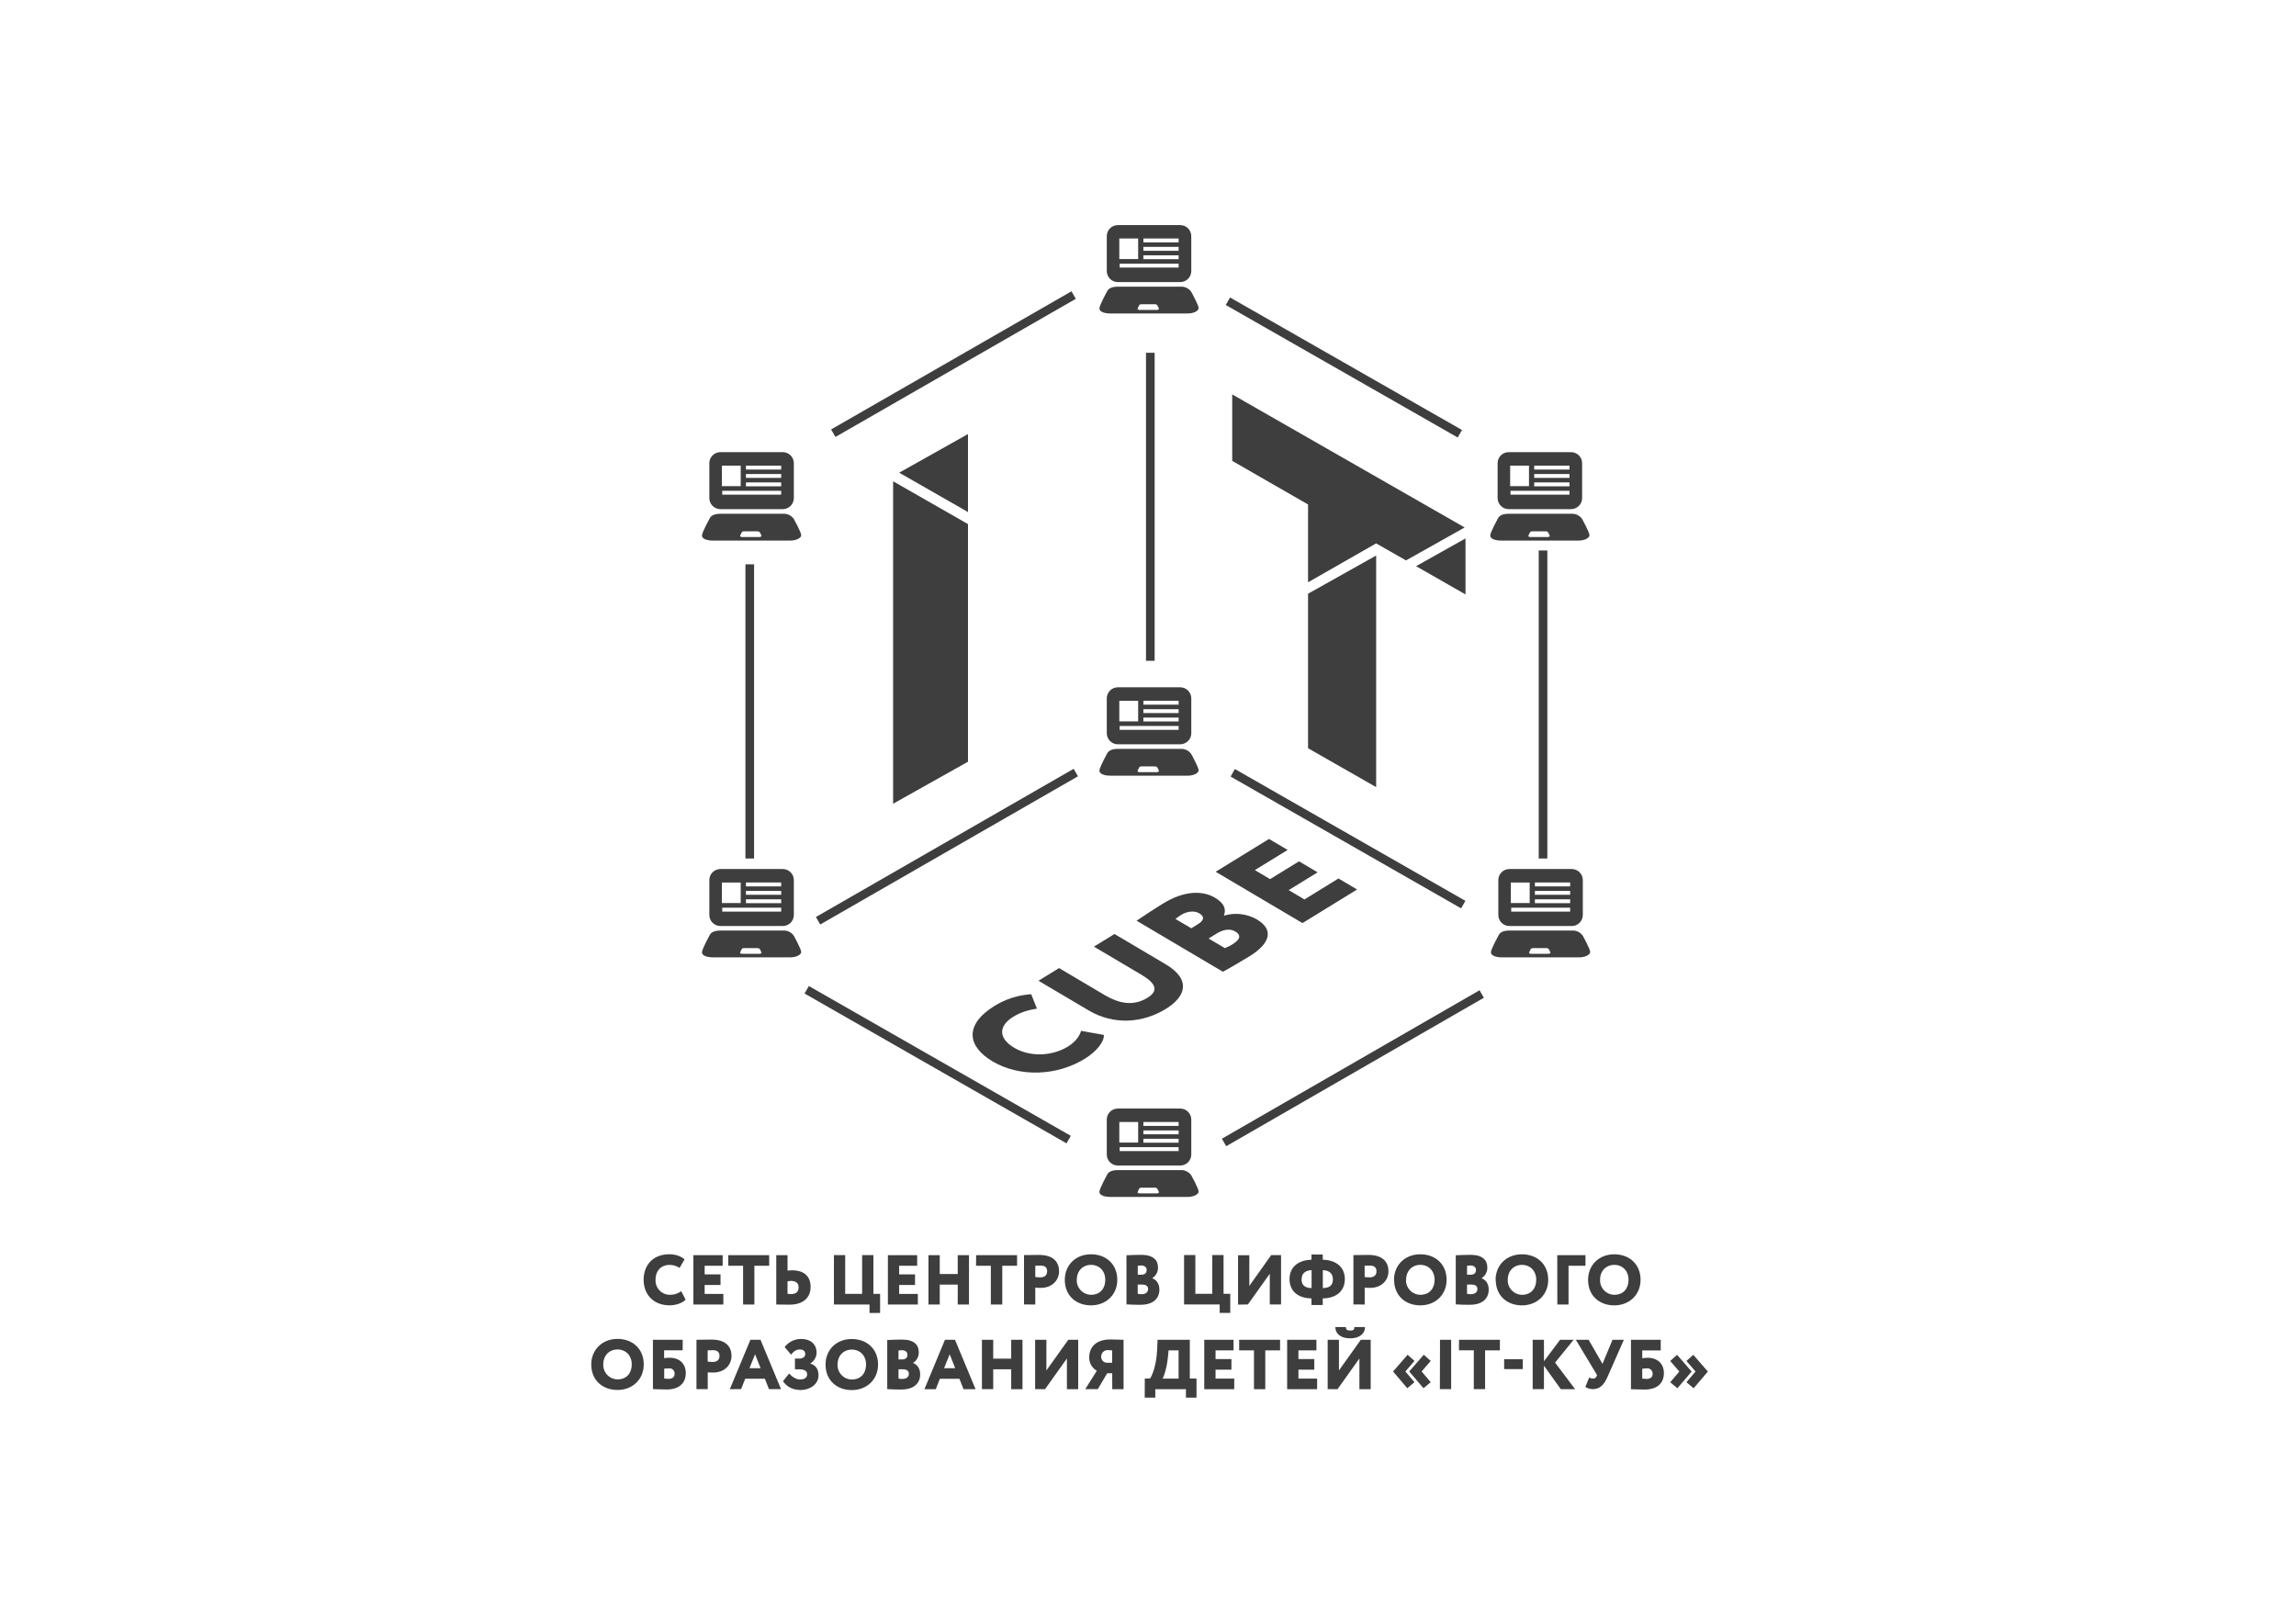 <svg xmlns="http://www.w3.org/2000/svg" width="765" height="540" viewBox="0 0 765 540" fill="none"><g clip-path="url(#clip0_67_132)"><path fill-rule="evenodd" clip-rule="evenodd" d="M396.922 97.253C396.516 96.663 395.961 96.192 395.313 95.887C394.665 95.582 393.949 95.454 393.235 95.516H372.453C370.416 95.516 369.258 96.095 368.772 97.253C368.772 97.253 366.393 101.57 366.312 102.71C366.231 103.85 367.956 104.447 369.993 104.447H395.695C397.727 104.447 399.295 103.607 399.376 102.71C399.457 101.813 396.922 97.253 396.922 97.253ZM385.347 103.272H379.814C379.369 103.272 378.998 103.144 379.016 102.901C379.154 102.499 379.332 102.111 379.548 101.744C379.652 101.501 379.901 101.368 380.341 101.368H384.821C384.974 101.355 385.128 101.383 385.268 101.449C385.407 101.515 385.526 101.617 385.613 101.744C385.833 102.109 386.012 102.497 386.146 102.901C386.146 103.092 385.81 103.272 385.365 103.272H385.347Z" fill="#3E3E3E"></path><path fill-rule="evenodd" clip-rule="evenodd" d="M393.235 75H372.452C371.968 74.999 371.488 75.094 371.04 75.279C370.593 75.464 370.186 75.736 369.844 76.078C369.501 76.421 369.23 76.827 369.045 77.275C368.86 77.723 368.765 78.202 368.766 78.687V90.302C368.765 90.786 368.86 91.266 369.045 91.714C369.23 92.161 369.501 92.568 369.844 92.91C370.186 93.253 370.593 93.525 371.04 93.71C371.488 93.895 371.968 93.989 372.452 93.989H393.235C394.213 93.989 395.15 93.6 395.842 92.909C396.533 92.218 396.922 91.28 396.922 90.302V78.687C396.922 77.709 396.533 76.771 395.842 76.08C395.15 75.388 394.213 75 393.235 75ZM372.938 79.462H379.218V86.309H372.938V79.462ZM392.703 89.156H373.06V87.854H392.703V89.156ZM392.703 86.361H380.96V85.059H392.703V86.361ZM392.703 83.566H380.96V82.263H392.703V83.566ZM392.703 80.77H380.96V79.462H392.703V80.77Z" fill="#3E3E3E"></path><path fill-rule="evenodd" clip-rule="evenodd" d="M396.922 251.251C396.516 250.662 395.961 250.191 395.313 249.886C394.665 249.581 393.949 249.453 393.235 249.515H372.453C370.416 249.515 369.258 250.122 368.772 251.251C368.772 251.251 366.393 255.568 366.312 256.709C366.231 257.849 367.956 258.445 369.993 258.445H395.695C397.727 258.445 399.295 257.606 399.376 256.709C399.457 255.812 396.922 251.251 396.922 251.251ZM385.347 257.27H379.814C379.369 257.27 378.998 257.143 379.016 256.894C379.154 256.491 379.332 256.103 379.548 255.736C379.652 255.487 379.901 255.354 380.341 255.354H384.821C384.975 255.341 385.13 255.369 385.269 255.437C385.409 255.504 385.528 255.607 385.613 255.736C385.832 256.102 386.011 256.49 386.146 256.894C386.146 257.091 385.81 257.27 385.365 257.27H385.347Z" fill="#3E3E3E"></path><path fill-rule="evenodd" clip-rule="evenodd" d="M393.235 228.998H372.452C371.968 228.998 371.489 229.092 371.042 229.277C370.595 229.461 370.188 229.732 369.846 230.074C369.503 230.416 369.232 230.822 369.046 231.269C368.861 231.716 368.766 232.195 368.766 232.679V244.306C368.767 245.283 369.156 246.219 369.847 246.909C370.539 247.599 371.475 247.987 372.452 247.987H393.235C394.212 247.987 395.149 247.599 395.84 246.909C396.531 246.219 396.92 245.283 396.922 244.306V232.679C396.92 231.702 396.531 230.766 395.84 230.076C395.149 229.386 394.212 228.998 393.235 228.998ZM372.938 233.489H379.218V240.353H372.938V233.489ZM392.703 243.178H373.06V241.875H392.703V243.178ZM392.703 240.382H380.96V239.08H392.703V240.382ZM392.703 237.587H380.96V236.302H392.703V237.587ZM392.703 234.792H380.96V233.484H392.703V234.792Z" fill="#3E3E3E"></path><path fill-rule="evenodd" clip-rule="evenodd" d="M396.922 391.597C396.514 391.01 395.958 390.54 395.311 390.235C394.664 389.931 393.948 389.801 393.235 389.86H372.453C370.416 389.86 369.258 390.439 368.772 391.597C368.772 391.597 366.393 395.92 366.312 397.06C366.231 398.2 367.956 398.796 369.993 398.796H395.695C397.727 398.796 399.295 397.951 399.376 397.06C399.457 396.169 396.922 391.597 396.922 391.597ZM385.347 397.621H379.814C379.369 397.621 378.998 397.494 379.016 397.245C379.155 396.843 379.333 396.455 379.548 396.088C379.652 395.845 379.901 395.712 380.341 395.712H384.821C384.974 395.699 385.128 395.727 385.268 395.793C385.407 395.859 385.526 395.961 385.613 396.088C385.833 396.453 386.011 396.841 386.146 397.245C386.146 397.442 385.81 397.621 385.365 397.621H385.347Z" fill="#3E3E3E"></path><path fill-rule="evenodd" clip-rule="evenodd" d="M393.235 369.35H372.452C371.968 369.348 371.489 369.442 371.041 369.627C370.593 369.811 370.187 370.082 369.844 370.424C369.502 370.766 369.23 371.172 369.045 371.62C368.86 372.067 368.765 372.546 368.766 373.031V384.652C368.766 385.136 368.861 385.615 369.046 386.062C369.232 386.509 369.503 386.915 369.846 387.257C370.188 387.598 370.595 387.869 371.042 388.054C371.489 388.239 371.968 388.333 372.452 388.333H393.235C394.212 388.333 395.149 387.945 395.84 387.255C396.531 386.565 396.92 385.629 396.922 384.652V373.031C396.922 372.547 396.826 372.068 396.641 371.621C396.456 371.174 396.184 370.768 395.841 370.426C395.499 370.084 395.093 369.813 394.645 369.628C394.198 369.444 393.719 369.349 393.235 369.35ZM372.938 373.835H379.218V380.676H372.938V373.835ZM392.703 383.523H373.06V382.221H392.703V383.523ZM392.703 380.734H380.96V379.426H392.703V380.734ZM392.703 377.933H380.96V376.636H392.703V377.933ZM392.703 375.143H380.96V373.835H392.703V375.143Z" fill="#3E3E3E"></path><path fill-rule="evenodd" clip-rule="evenodd" d="M264.499 172.918C264.093 172.33 263.539 171.859 262.893 171.554C262.246 171.249 261.531 171.121 260.818 171.182H240.03C237.993 171.182 236.835 171.76 236.349 172.918C236.349 172.918 233.97 177.235 233.889 178.375C233.808 179.516 235.539 180.112 237.576 180.112H263.272C265.304 180.112 266.878 179.273 266.953 178.375C267.028 177.478 264.499 172.918 264.499 172.918ZM252.924 178.937H247.386C246.946 178.937 246.57 178.81 246.593 178.566C246.727 178.163 246.904 177.775 247.12 177.409C247.224 177.166 247.478 177.033 247.912 177.033H252.392C252.546 177.02 252.7 177.048 252.839 177.114C252.978 177.18 253.098 177.282 253.185 177.409C253.407 177.774 253.587 178.162 253.723 178.566C253.723 178.757 253.387 178.937 252.924 178.937Z" fill="#3E3E3E"></path><path fill-rule="evenodd" clip-rule="evenodd" d="M260.818 150.648H240.029C239.546 150.647 239.066 150.742 238.619 150.926C238.172 151.111 237.765 151.382 237.423 151.724C237.08 152.066 236.809 152.472 236.624 152.919C236.438 153.366 236.343 153.845 236.343 154.329V165.95C236.343 166.928 236.731 167.865 237.423 168.557C238.114 169.248 239.052 169.636 240.029 169.636H260.818C261.795 169.635 262.731 169.246 263.421 168.555C264.111 167.863 264.499 166.927 264.499 165.95V154.329C264.499 153.352 264.111 152.416 263.421 151.726C262.73 151.036 261.794 150.648 260.818 150.648ZM240.521 155.133H246.795V161.974H240.521V155.133ZM260.28 164.821H240.643V163.525H260.28V164.821ZM260.28 162.032H248.537V160.729H260.28V162.032ZM260.28 159.231H248.537V157.934H260.28V159.231ZM260.28 156.441H248.537V155.133H260.28V156.441Z" fill="#3E3E3E"></path><path fill-rule="evenodd" clip-rule="evenodd" d="M527.145 172.918C526.739 172.33 526.185 171.859 525.538 171.554C524.892 171.249 524.176 171.121 523.464 171.182H502.675C500.638 171.182 499.481 171.76 498.989 172.918C498.989 172.918 496.616 177.235 496.535 178.375C496.454 179.516 498.184 180.112 500.222 180.112H525.918C527.949 180.112 529.523 179.273 529.599 178.375C529.674 177.478 527.145 172.918 527.145 172.918ZM515.57 178.937H510.031C509.586 178.937 509.215 178.81 509.233 178.566C509.371 178.164 509.549 177.776 509.765 177.409C509.869 177.166 510.124 177.033 510.558 177.033H515.037C515.191 177.02 515.345 177.048 515.484 177.114C515.624 177.18 515.743 177.282 515.83 177.409C516.05 177.774 516.229 178.162 516.363 178.566C516.368 178.757 516.033 178.937 515.593 178.937H515.57Z" fill="#3E3E3E"></path><path fill-rule="evenodd" clip-rule="evenodd" d="M523.459 150.648H502.676C502.192 150.646 501.712 150.74 501.265 150.925C500.817 151.109 500.41 151.38 500.068 151.722C499.725 152.064 499.453 152.47 499.268 152.918C499.083 153.365 498.988 153.844 498.989 154.329V165.95C498.989 166.927 499.378 167.865 500.069 168.557C500.76 169.248 501.698 169.636 502.676 169.636H523.459C524.436 169.636 525.374 169.248 526.065 168.557C526.757 167.865 527.145 166.927 527.145 165.95V154.329C527.145 153.845 527.05 153.366 526.864 152.919C526.679 152.472 526.407 152.066 526.065 151.724C525.723 151.382 525.316 151.111 524.869 150.926C524.422 150.742 523.942 150.647 523.459 150.648ZM503.162 155.133H509.441V161.974H503.162V155.133ZM522.926 164.821H503.289V163.525H522.926V164.821ZM522.926 162.032H511.183V160.729H522.926V162.032ZM522.926 159.231H511.183V157.934H522.926V159.231ZM522.926 156.441H511.183V155.133H522.926V156.441Z" fill="#3E3E3E"></path><path fill-rule="evenodd" clip-rule="evenodd" d="M264.499 311.782C264.093 311.194 263.539 310.723 262.893 310.418C262.246 310.113 261.531 309.985 260.818 310.046H240.03C237.993 310.046 236.835 310.624 236.349 311.782C236.349 311.782 233.97 316.099 233.889 317.24C233.808 318.38 235.539 318.976 237.576 318.976H263.272C265.304 318.976 266.878 318.137 266.953 317.24C267.028 316.342 264.499 311.782 264.499 311.782ZM252.924 317.801H247.386C246.946 317.801 246.57 317.679 246.593 317.431C246.727 317.027 246.904 316.639 247.12 316.273C247.224 316.03 247.478 315.903 247.912 315.903H252.392C252.545 315.889 252.699 315.916 252.838 315.981C252.978 316.046 253.097 316.147 253.185 316.273C253.406 316.638 253.586 317.026 253.723 317.431C253.723 317.622 253.387 317.801 252.924 317.801Z" fill="#3E3E3E"></path><path fill-rule="evenodd" clip-rule="evenodd" d="M260.818 289.547H240.029C239.052 289.547 238.114 289.935 237.423 290.626C236.731 291.318 236.343 292.255 236.343 293.233V304.854C236.344 305.831 236.733 306.767 237.425 307.457C238.116 308.148 239.053 308.535 240.029 308.535H260.818C261.794 308.535 262.73 308.147 263.421 307.457C264.111 306.767 264.499 305.831 264.499 304.854V293.233C264.499 292.256 264.111 291.32 263.421 290.628C262.731 289.937 261.795 289.548 260.818 289.547ZM240.521 294.038H246.795V300.878H240.521V294.038ZM260.28 303.726H240.643V302.424H260.28V303.726ZM260.28 300.93H248.537V299.628H260.28V300.93ZM260.28 298.129H248.537V296.833H260.28V298.129ZM260.28 295.34H248.537V294.032H260.28V295.34Z" fill="#3E3E3E"></path><path fill-rule="evenodd" clip-rule="evenodd" d="M527.376 311.782C526.97 311.193 526.415 310.722 525.767 310.417C525.12 310.112 524.403 309.984 523.69 310.046H502.907C500.87 310.046 499.712 310.624 499.226 311.782C499.226 311.782 496.847 316.099 496.766 317.24C496.685 318.38 498.41 318.976 500.447 318.976H526.149C528.181 318.976 529.749 318.137 529.83 317.24C529.911 316.342 527.376 311.782 527.376 311.782ZM515.801 317.801H510.269C509.823 317.801 509.453 317.679 509.47 317.431C509.608 317.028 509.787 316.64 510.002 316.273C510.106 316.03 510.355 315.903 510.795 315.903H515.275C515.428 315.889 515.582 315.916 515.721 315.981C515.861 316.046 515.98 316.147 516.068 316.273C516.286 316.638 516.465 317.027 516.6 317.431C516.6 317.621 516.253 317.801 515.819 317.801H515.801Z" fill="#3E3E3E"></path><path fill-rule="evenodd" clip-rule="evenodd" d="M523.69 289.547H502.907C502.423 289.546 501.943 289.641 501.496 289.826C501.048 290.011 500.641 290.282 500.299 290.625C499.956 290.967 499.685 291.374 499.5 291.821C499.315 292.269 499.22 292.749 499.221 293.233V304.854C499.221 305.338 499.316 305.817 499.501 306.264C499.687 306.711 499.958 307.117 500.301 307.459C500.643 307.801 501.05 308.072 501.497 308.257C501.944 308.441 502.423 308.536 502.907 308.535H523.69C524.667 308.535 525.604 308.148 526.295 307.457C526.986 306.767 527.375 305.831 527.377 304.854V293.233C527.377 292.255 526.988 291.318 526.297 290.626C525.606 289.935 524.668 289.547 523.69 289.547ZM503.394 294.038H509.673V300.878H503.394V294.038ZM523.158 303.726H503.521V302.424H523.163L523.158 303.726ZM523.158 300.93H511.409V299.628H523.158V300.93ZM523.158 298.129H511.409V296.833H523.158V298.129ZM523.158 295.34H511.409V294.032H523.158V295.34Z" fill="#3E3E3E"></path><path d="M251.251 188.023H248.369V286.039H251.251V188.023Z" fill="#3E3E3E"></path><path d="M515.559 183.411H512.683V286.039H515.559V183.411Z" fill="#3E3E3E"></path><path d="M384.71 117.538H381.834V220.167H384.71V117.538Z" fill="#3E3E3E"></path><path d="M409.838 99.114L408.408 101.616L485.69 145.768L487.12 143.266L409.838 99.114Z" fill="#3E3E3E"></path><path fill-rule="evenodd" clip-rule="evenodd" d="M356.78 378.442L355.351 380.942L268.07 331.025L269.5 328.525L356.78 378.442Z" fill="#3E3E3E"></path><path d="M411.454 256.234L410.023 258.736L486.823 302.648L488.253 300.146L411.454 256.234Z" fill="#3E3E3E"></path><path d="M492.967 329.937L407.127 379.396L408.566 381.894L494.406 332.434L492.967 329.937Z" fill="#3E3E3E"></path><path fill-rule="evenodd" clip-rule="evenodd" d="M357.729 256.153L359.17 258.647L273.284 308.032L271.849 305.532L357.729 256.153Z" fill="#3E3E3E"></path><path d="M357.012 97.05L276.919 143.08L278.36 145.588L358.453 99.557L357.012 97.05Z" fill="#3E3E3E"></path><path fill-rule="evenodd" clip-rule="evenodd" d="M367.794 344.817C367.939 347.068 365.444 350.297 361.37 352.803C352.075 358.521 339.702 358.955 330.696 353.625C322.391 348.717 321.101 341.472 331.426 335.105C335.101 332.847 339.274 331.526 343.579 331.257L345.495 336.054C342.919 336.494 340.419 337.038 337.595 338.775C332.965 341.622 332.253 345.72 337.954 349.117C343.07 352.149 350.391 352.011 355.791 348.712C357.932 347.398 359.628 345.558 360.195 343.462L367.794 344.817Z" fill="#3E3E3E"></path><path fill-rule="evenodd" clip-rule="evenodd" d="M388.31 321.233C397.148 326.442 394.92 332.171 388.49 336.124C380.781 340.87 371.168 341.645 362.701 336.639L346.016 326.766L352.868 322.547L368.153 331.592C372.655 334.249 377.499 335.412 382.297 332.455C386.453 329.902 384.763 327.402 380.138 324.665L364.478 315.405L371.336 311.192L388.31 321.233Z" fill="#3E3E3E"></path><path fill-rule="evenodd" clip-rule="evenodd" d="M378.697 306.764C380.289 305.688 384.276 303.031 387.535 301.029C394.688 296.63 400.782 296.717 404.793 299.09C407.808 300.873 408.63 302.806 407.808 305.011L407.889 305.057C409.697 304.523 411.594 304.362 413.466 304.582C415.338 304.801 417.146 305.398 418.781 306.336C424.852 309.924 422.832 314.612 416.31 318.623C413.416 320.359 409.365 322.784 407.449 323.768L378.697 306.764ZM391.667 306.186L396.91 309.288L399.185 307.893C400.921 306.811 401.65 305.532 399.544 304.281C397.807 303.251 395.319 303.743 393.646 304.773C392.961 305.198 392.3 305.662 391.667 306.162V306.186ZM402.698 312.696L408.109 315.897C409.007 315.568 409.865 315.139 410.667 314.618C413.324 312.986 413.561 311.51 411.599 310.358C409.782 309.282 407.582 309.687 405.354 311.059L402.698 312.696Z" fill="#3E3E3E"></path><path fill-rule="evenodd" clip-rule="evenodd" d="M405.047 290.455L422.826 279.523L429.024 283.186L418.098 289.905L423.179 292.909L432.821 286.983L439.013 290.646L429.372 296.573L434.621 299.68L445.97 292.695L452.168 296.364L433.961 307.557L405.047 290.455Z" fill="#3E3E3E"></path><path fill-rule="evenodd" clip-rule="evenodd" d="M322.524 170.609V144.617L299.6 157.489L322.524 170.609Z" fill="#3E3E3E"></path><path fill-rule="evenodd" clip-rule="evenodd" d="M297.574 160.353V267.792L322.524 253.786V174.625L297.574 160.353Z" fill="#3E3E3E"></path><path fill-rule="evenodd" clip-rule="evenodd" d="M435.831 249.301L458.518 262.259V185.089L435.831 197.815V249.301Z" fill="#3E3E3E"></path><path fill-rule="evenodd" clip-rule="evenodd" d="M410.557 131.404V153.553L435.83 168.08V194.013L458.517 181.043L468.46 186.721L488.01 175.742L410.557 131.404Z" fill="#3E3E3E"></path><path fill-rule="evenodd" clip-rule="evenodd" d="M471.817 188.642L488.288 198.053V179.394L471.817 188.642Z" fill="#3E3E3E"></path><path fill-rule="evenodd" clip-rule="evenodd" d="M533.124 426.42C533.124 423.416 535.138 421.437 537.864 421.437C540.589 421.437 542.615 423.416 542.615 426.42C542.615 429.198 541 431.403 537.864 431.403C537.223 431.394 536.591 431.257 536.004 431.001C535.417 430.744 534.887 430.373 534.445 429.909C534.004 429.444 533.659 428.897 533.432 428.298C533.205 427.698 533.1 427.06 533.124 426.42ZM529.125 426.42C529.125 431.663 532.863 434.927 537.864 434.927C542.864 434.927 546.614 431.403 546.614 426.42C546.614 421.211 542.875 417.912 537.864 417.912C532.626 417.912 529.125 421.645 529.125 426.42ZM518.881 434.644H522.619V421.72H528.262V418.196H518.863L518.881 434.644ZM502.363 426.42C502.363 423.416 504.377 421.437 507.103 421.437C509.829 421.437 511.855 423.416 511.855 426.42C511.855 429.198 510.234 431.403 507.103 431.403C506.463 431.394 505.83 431.257 505.243 431.001C504.656 430.744 504.126 430.373 503.685 429.909C503.243 429.444 502.899 428.897 502.672 428.298C502.445 427.698 502.34 427.06 502.363 426.42ZM498.364 426.42C498.364 431.663 502.103 434.927 507.103 434.927C512.104 434.927 515.848 431.403 515.848 426.42C515.848 421.211 512.115 417.912 507.103 417.912C501.837 417.912 498.312 421.645 498.312 426.42H498.364ZM489.967 421.628C490.887 421.628 491.784 422.12 491.784 423.104C491.784 424.307 491.008 424.707 490.048 424.707H488.803V421.72C489.179 421.666 489.558 421.635 489.938 421.628H489.967ZM490.256 427.994C491.477 427.994 492.253 428.44 492.253 429.47C492.253 430.5 491.518 431.206 490.059 431.206C489.634 431.221 489.209 431.173 488.798 431.061V427.988L490.256 427.994ZM485.047 434.592C486.008 434.684 488.196 434.736 489.77 434.736C493.341 434.736 496.02 433.116 496.02 429.655C496.02 427.543 494.863 426.345 493.671 425.899V425.853C494.284 425.465 494.782 424.921 495.113 424.275C495.444 423.63 495.595 422.907 495.551 422.183C495.551 419.903 493.954 418.092 490.025 418.092C488.242 418.092 485.973 418.19 485.047 418.236V434.592ZM468.501 426.414C468.501 423.41 470.521 421.431 473.247 421.431C475.973 421.431 477.992 423.41 477.992 426.414C477.992 429.192 476.372 431.397 473.247 431.397C472.603 431.394 471.966 431.261 471.375 431.007C470.783 430.753 470.248 430.384 469.802 429.92C469.356 429.455 469.007 428.907 468.777 428.306C468.546 427.704 468.439 427.063 468.46 426.42L468.501 426.414ZM464.502 426.414C464.502 431.657 468.24 434.922 473.247 434.922C478.253 434.922 481.992 431.397 481.992 426.414C481.992 421.205 478.253 417.906 473.247 417.906C467.968 417.912 464.461 421.645 464.461 426.42L464.502 426.414ZM456.347 421.668C457.684 421.668 458.628 422.114 458.628 423.567C458.628 425.164 457.406 425.592 456.417 425.592C455.836 425.589 455.256 425.551 454.681 425.476V421.715C455.433 421.697 455.815 421.674 456.307 421.674L456.347 421.668ZM454.704 434.638V429.024C455.311 429.082 455.922 429.107 456.533 429.099C460.346 429.099 462.621 426.518 462.621 423.578C462.621 420.731 460.977 418.121 455.971 418.121C454.704 418.121 451.856 418.173 450.942 418.173V434.621L454.704 434.638ZM433.695 426.177C433.695 424.579 434.61 423.283 437.006 423.196V429.163C434.65 429.123 433.655 428.092 433.655 426.183L433.695 426.177ZM444.113 426.177C444.113 428.104 443.216 429.117 440.75 429.163V423.196C443.239 423.271 444.09 424.631 444.09 426.183L444.113 426.177ZM436.965 434.812H440.727V432.607C445.102 432.56 448.083 430.251 448.083 426.159C448.083 422.068 445.004 419.793 440.727 419.718V417.982H436.965V419.718C432.642 419.839 429.656 422.097 429.656 426.159C429.656 430.222 432.549 432.56 436.965 432.607V434.812ZM415.783 434.621L423.075 424.394V434.621H426.831V418.173H423.55L416.258 428.445V418.225H412.502V434.673L415.783 434.621ZM394.52 434.621H406.384V437.445H409.909V431.079H407.675V418.155H403.919V431.079H398.276V418.155H394.52V434.621ZM380.248 421.628C381.168 421.628 382.06 422.12 382.06 423.104C382.06 424.307 381.284 424.707 380.323 424.707H379.091V421.72C379.474 421.665 379.861 421.635 380.248 421.628ZM380.532 427.994C381.753 427.994 382.534 428.44 382.534 429.47C382.534 430.5 381.799 431.206 380.341 431.206C379.913 431.221 379.486 431.172 379.073 431.061V427.988L380.532 427.994ZM375.323 434.592C376.284 434.684 378.466 434.736 380.046 434.736C383.616 434.736 386.296 433.116 386.296 429.655C386.296 427.543 385.139 426.345 383.941 425.899V425.853C384.554 425.465 385.052 424.921 385.383 424.275C385.714 423.63 385.865 422.907 385.821 422.183C385.821 419.903 384.23 418.092 380.3 418.092C378.512 418.092 376.249 418.19 375.323 418.236V434.592ZM358.777 426.414C358.777 423.41 360.791 421.431 363.517 421.431C366.242 421.431 368.268 423.41 368.268 426.414C368.268 429.192 366.648 431.397 363.517 431.397C362.876 431.39 362.242 431.254 361.654 430.999C361.066 430.743 360.536 430.373 360.093 429.909C359.65 429.445 359.305 428.898 359.077 428.298C358.849 427.699 358.743 427.061 358.765 426.42L358.777 426.414ZM354.778 426.414C354.778 431.657 358.51 434.922 363.517 434.922C368.523 434.922 372.267 431.397 372.267 426.414C372.267 421.205 368.529 417.906 363.517 417.906C358.256 417.912 354.783 421.645 354.783 426.42L354.778 426.414ZM346.623 421.668C347.96 421.668 348.897 422.114 348.897 423.567C348.897 425.164 347.682 425.592 346.687 425.592C346.106 425.589 345.526 425.55 344.95 425.476V421.715C345.738 421.697 346.102 421.674 346.611 421.674L346.623 421.668ZM344.945 434.644V429.024C345.554 429.082 346.167 429.107 346.779 429.099C350.587 429.099 352.868 426.518 352.868 423.578C352.868 420.731 351.224 418.121 346.212 418.121C344.945 418.121 342.103 418.173 341.189 418.173V434.621L344.945 434.644ZM325.198 421.72H330.135V434.644H333.949V421.72H338.879V418.196H325.244L325.198 421.72ZM319.098 434.644H322.854V418.196H319.098V424.493H313.114V418.196H309.358V434.644H313.114V428.017H319.109L319.098 434.644ZM295.832 434.644H305.816V431.119H299.588V428.139H304.878V424.614H299.588V421.72H305.59V418.196H295.838L295.832 434.644ZM277.851 434.644H289.715V437.468H293.24V431.102H291.006V418.178H287.25V431.102H281.607V418.178H277.851V434.644ZM262.398 418.196H258.642V434.644C259.603 434.644 261.368 434.69 263.058 434.69C267.642 434.69 270.084 432.323 270.084 428.798C270.084 425.43 268.134 423.243 263.857 423.243C263.369 423.248 262.882 423.281 262.398 423.341V418.196ZM263.527 426.773C264.91 426.773 266.091 427.311 266.091 428.891C266.091 430.558 265.032 431.171 263.504 431.171C263.134 431.159 262.765 431.126 262.398 431.073V426.889C262.777 426.823 263.16 426.784 263.544 426.773H263.527ZM242.651 421.72H247.588V434.644H251.35V421.72H256.281V418.196H242.651V421.72ZM231.024 434.644H241.014V431.119H234.786V428.139H240.07V424.614H234.786V421.72H240.782V418.196H231.024V434.644ZM226.973 430.205C225.941 430.974 224.69 431.393 223.402 431.403C222.74 431.434 222.078 431.327 221.459 431.087C220.84 430.848 220.278 430.482 219.809 430.013C219.34 429.544 218.974 428.982 218.735 428.363C218.495 427.744 218.388 427.083 218.419 426.42C218.419 423.173 220.486 421.437 223.049 421.437C224.247 421.423 225.421 421.776 226.412 422.45L228.079 419.631C227.095 418.665 225.237 417.895 223.049 417.895C217.389 417.895 214.449 421.68 214.449 426.402C214.449 431.524 217.974 434.91 223.078 434.91C225.306 434.91 227.448 434.106 228.432 433.012L226.973 430.205Z" fill="#3E3E3E"></path><path fill-rule="evenodd" clip-rule="evenodd" d="M563.595 457.024L558.895 462.545L556.499 460.543L559.532 456.972L556.499 453.453L558.779 451.404L563.595 456.925V457.024ZM569.006 457.024V456.925L564.185 451.404L561.905 453.453L564.937 456.972L561.905 460.543L564.301 462.545L569.006 457.024ZM548.75 455.913C548.999 455.891 549.249 455.922 549.485 456.006C549.72 456.09 549.935 456.223 550.114 456.397C550.293 456.571 550.432 456.782 550.522 457.015C550.613 457.248 550.652 457.498 550.636 457.747C550.636 458.667 550.133 459.437 548.588 459.437C548.115 459.425 547.644 459.389 547.176 459.327V456.057C547.691 455.965 548.214 455.917 548.738 455.913H548.75ZM543.419 462.858C544.38 462.858 545.839 462.973 547.997 462.973C552.112 462.973 554.392 460.901 554.392 457.475C554.392 454.367 552.228 452.4 549.056 452.4C548.427 452.397 547.798 452.444 547.176 452.539V449.934H553.333V446.387H543.419V462.858ZM541.058 446.387H537.273L533.934 454.419L529.304 446.387H525.044L532.122 458.158L531.908 458.65C531.803 458.877 531.628 459.064 531.408 459.183C531.187 459.302 530.935 459.347 530.687 459.31C530.266 459.322 529.854 459.18 529.53 458.911L528.216 462.105C528.96 462.579 529.823 462.831 530.704 462.834C533.019 462.834 534.397 461.445 535.525 458.928L541.058 446.387ZM510.668 462.834H514.424V455.021L520.044 462.852H524.813L518.134 453.991L524.321 446.387H519.807L514.424 453.551V446.387H510.668V462.834ZM501.165 456.156H507.375V452.868H501.165V456.156ZM486.118 449.911H491.055V462.834H494.816V449.928H499.747V446.387H486.118V449.911ZM479.752 462.834H483.508V446.387H479.792L479.752 462.834ZM468.894 462.528L464.195 457.006V456.908L469.01 451.387L471.291 453.436L468.258 456.954L471.291 460.525L468.894 462.528ZM474.3 462.528L476.702 460.525L473.669 456.954L476.702 453.436L474.387 451.387L469.572 456.908V457.006L474.3 462.528ZM444.917 442.156C444.917 444.401 446.723 445.912 449.894 445.912C452.834 445.912 454.831 444.43 454.785 442.156H451.26C451.26 443.157 450.797 443.313 449.894 443.313C448.864 443.313 448.442 443.036 448.442 442.156H444.917ZM445.646 462.852L452.938 452.625V462.852H456.694V446.387H453.413L446.121 456.607V446.387H442.365V462.834L445.646 462.852ZM428.863 462.852H438.852V459.327H432.619V456.341H437.908V452.816H432.619V449.923H438.615V446.387H428.863V462.852ZM412.872 449.928H417.809V462.852H421.576V449.928H426.507V446.387H412.872V449.928ZM401.245 462.852H411.234V459.327H405.007V456.341H410.297V452.816H405.007V449.923H411.003V446.387H401.245V462.852ZM389.091 452.701L389.352 449.928H392.691V459.327H387.332C387.859 458.592 388.802 455.542 389.057 452.701H389.091ZM381.406 465.67H384.93V462.852H395.139V465.67H398.664V459.304H396.43V446.387H385.682L385.544 449.668C385.312 455.05 383.807 458.465 383.171 459.31H381.435L381.406 465.67ZM368.621 454.038C368.13 453.971 367.681 453.724 367.36 453.346C367.04 452.968 366.87 452.484 366.885 451.989C366.886 451.692 366.948 451.399 367.066 451.127C367.185 450.855 367.358 450.611 367.575 450.408C367.792 450.206 368.048 450.05 368.327 449.951C368.607 449.851 368.904 449.81 369.2 449.83C369.655 449.836 370.109 449.869 370.56 449.928V454.038H368.621ZM370.595 462.852H374.356V446.387C373.396 446.387 371.023 446.282 369.987 446.282C364.882 446.282 362.915 449.13 362.915 452.232C362.89 453.14 363.113 454.038 363.559 454.829C364.006 455.62 364.659 456.275 365.45 456.723L361.595 462.834H365.779L368.905 457.545H370.571L370.595 462.852ZM348.191 462.852L355.484 452.625V462.852H359.24V446.387H355.941L348.649 456.607V446.387H344.893V462.834L348.191 462.852ZM336.923 462.852H340.679V446.387H336.923V452.683H330.927V446.387H327.166V462.834H330.927V456.225H336.923V462.852ZM316.424 451.219L318.253 455.849H314.561L316.424 451.219ZM308.009 462.852H311.788L313.16 459.379H319.665L321.025 462.852H325.047L318.195 446.387H314.85L308.009 462.852ZM300.538 449.859C301.458 449.859 302.349 450.357 302.349 451.341C302.349 452.539 301.579 452.938 300.613 452.938H299.368V449.957C299.755 449.897 300.146 449.864 300.538 449.859ZM300.827 456.225C302.042 456.225 302.824 456.671 302.824 457.707C302.824 458.743 302.094 459.443 300.63 459.443C300.205 459.459 299.78 459.412 299.368 459.304V456.225H300.827ZM295.618 462.829C296.573 462.921 298.761 462.968 300.341 462.968C303.912 462.968 306.591 461.347 306.591 457.892C306.591 455.78 305.434 454.582 304.236 454.136V454.084C304.849 453.697 305.347 453.152 305.678 452.506C306.009 451.861 306.16 451.139 306.117 450.415C306.117 448.134 304.525 446.323 300.595 446.323C298.807 446.323 296.544 446.427 295.618 446.468V462.829ZM279.066 454.645C279.066 451.642 281.086 449.662 283.812 449.662C286.538 449.662 288.563 451.642 288.563 454.645C288.563 457.423 286.943 459.628 283.812 459.628C283.168 459.62 282.533 459.483 281.944 459.226C281.354 458.968 280.822 458.595 280.379 458.128C279.936 457.662 279.591 457.111 279.365 456.509C279.138 455.906 279.035 455.265 279.06 454.622L279.066 454.645ZM275.067 454.645C275.067 459.889 278.806 463.153 283.812 463.153C288.818 463.153 292.557 459.628 292.557 454.645C292.557 449.436 288.818 446.138 283.812 446.138C278.568 446.114 275.061 449.859 275.061 454.622L275.067 454.645ZM266.814 463.13C269.754 463.13 272.717 461.278 272.717 458.245C272.717 456.364 271.965 454.929 270.009 454.315V454.252C270.621 453.888 271.131 453.376 271.493 452.763C271.855 452.15 272.057 451.456 272.081 450.744C272.081 447.741 269.945 446.114 267.005 446.114C265.929 446.095 264.864 446.33 263.895 446.8C262.927 447.269 262.083 447.96 261.432 448.817L263.596 451.358C264.47 450.131 265.425 449.622 266.49 449.622C267.555 449.622 268.301 450.114 268.301 451.155C268.301 452.197 267.364 452.654 266.282 452.654H264.869V456.225H266.374C268.162 456.225 268.932 456.925 268.932 457.892C268.932 459.229 267.642 459.628 266.617 459.628C265.28 459.628 263.886 458.72 262.931 457.632L260.882 460.195C261.785 461.486 263.475 463.13 266.814 463.13ZM251.581 451.219L249.724 455.849H253.416L251.581 451.219ZM243.167 462.852L250.03 446.387H253.387L260.228 462.834H256.206L254.846 459.362H248.294L246.928 462.834L243.167 462.852ZM237.46 449.859C238.797 449.859 239.735 450.31 239.735 451.763C239.735 453.36 238.519 453.783 237.524 453.783C236.943 453.783 236.363 453.744 235.788 453.667V449.911C236.586 449.899 236.962 449.859 237.46 449.859ZM235.811 462.834V457.238C236.389 457.307 237.292 457.307 237.645 457.307C241.453 457.307 243.734 454.726 243.734 451.786C243.734 448.945 242.09 446.329 237.078 446.329C235.811 446.329 232.969 446.387 232.055 446.387V462.834H235.811ZM222.881 455.89C223.13 455.867 223.381 455.899 223.616 455.983C223.852 456.067 224.066 456.2 224.246 456.374C224.425 456.548 224.564 456.759 224.654 456.992C224.744 457.225 224.783 457.475 224.768 457.724C224.768 458.644 224.265 459.414 222.719 459.414C222.247 459.402 221.776 459.365 221.307 459.304V456.034C221.828 455.949 222.354 455.909 222.881 455.913V455.89ZM217.551 462.834C218.512 462.834 219.97 462.95 222.129 462.95C226.244 462.95 228.495 460.878 228.495 457.452C228.495 454.344 226.331 452.377 223.159 452.377C222.53 452.374 221.901 452.42 221.278 452.515V449.911H227.459V446.387H217.545L217.551 462.834ZM200.999 454.605C200.999 451.601 203.019 449.622 205.745 449.622C208.471 449.622 210.496 451.601 210.496 454.605C210.496 457.383 208.876 459.588 205.745 459.588C205.105 459.579 204.474 459.443 203.888 459.187C203.302 458.932 202.773 458.562 202.331 458.1C201.889 457.638 201.544 457.092 201.315 456.495C201.087 455.898 200.979 455.261 200.999 454.622V454.605ZM197 454.605C197 459.848 200.739 463.112 205.745 463.112C210.751 463.112 214.49 459.588 214.49 454.605C214.49 449.396 210.757 446.097 205.745 446.097C200.507 446.114 197 449.859 197 454.622V454.605Z" fill="#3E3E3E"></path></g><defs><clipPath id="clip0_67_132"><rect width="372" height="390.67" fill="white" transform="translate(197 75)"></rect></clipPath></defs></svg>